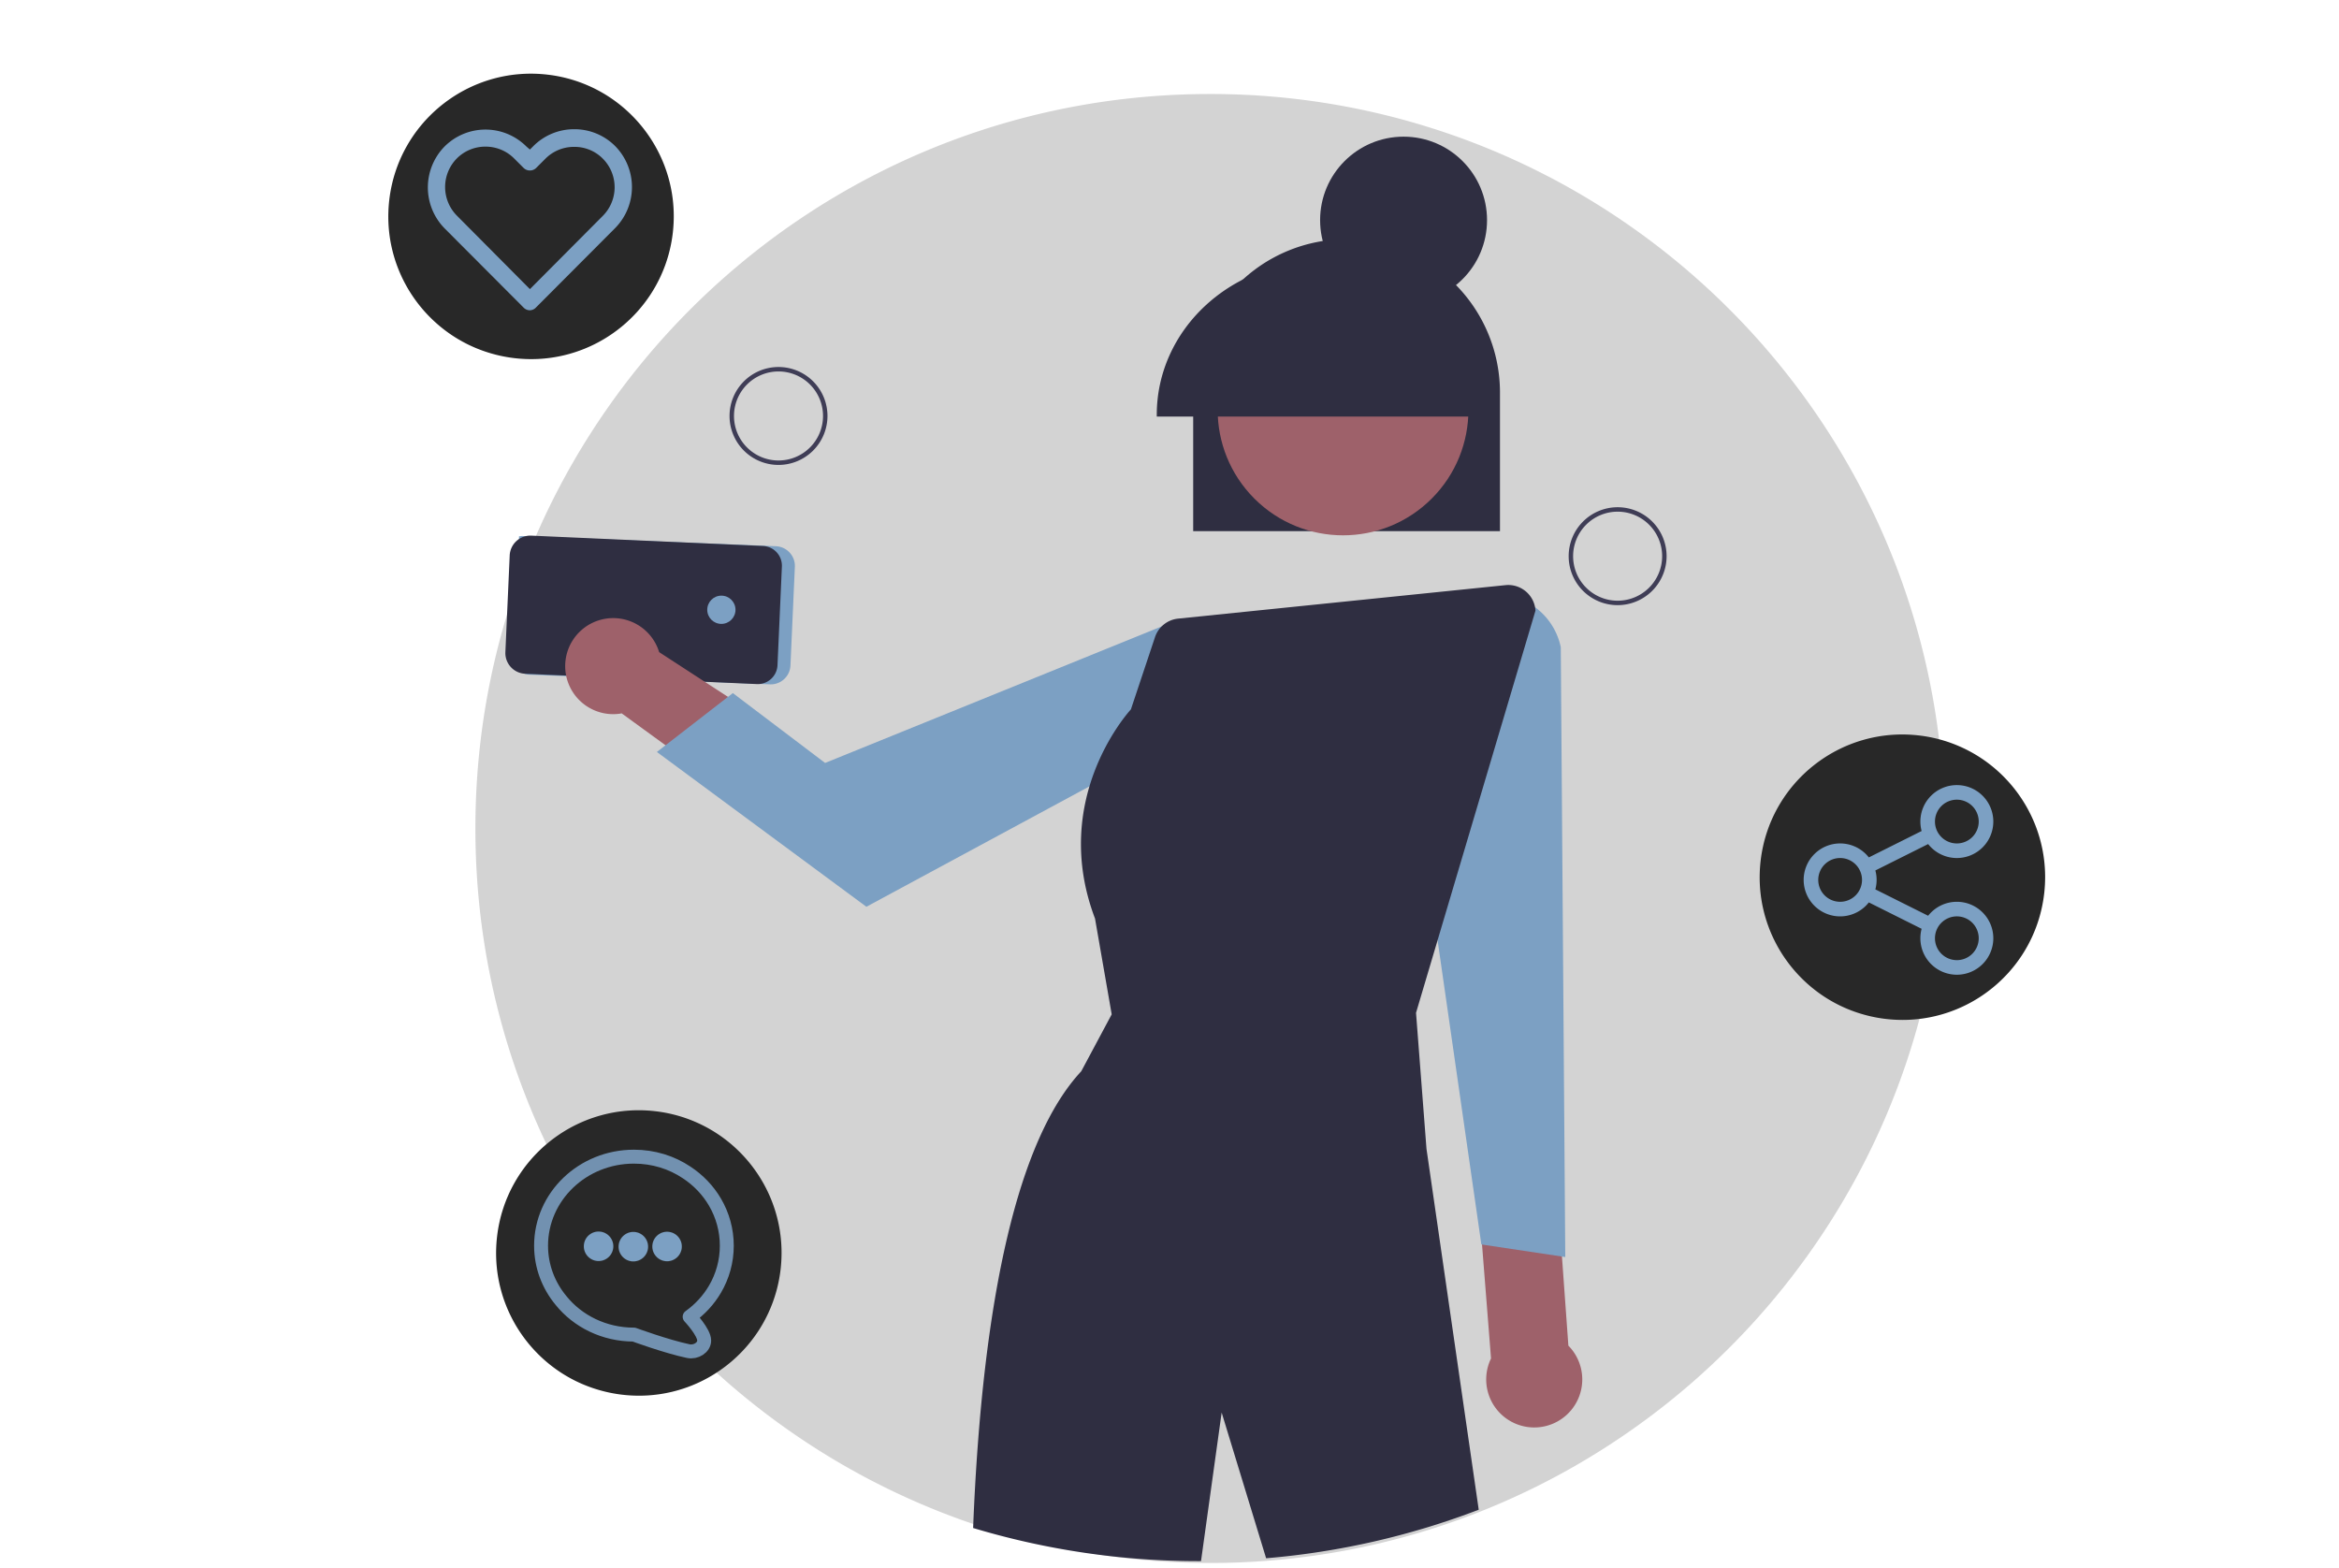 <svg xmlns="http://www.w3.org/2000/svg" xmlns:xlink="http://www.w3.org/1999/xlink" width="1050.862" height="704.353" xmlns:v="https://vecta.io/nano"><path d="M873.589 372.242c0 142.47-90.3 263.86-216.78 310.05a326.344 326.344 0 0 1-59.32 15.57 332.228 332.228 0 0 1-165.72-15.05c-127.28-45.81-218.24-167.61-218.18-310.64 0-182.18 147.75-329.93 330-329.93a328.564 328.564 0 0 1 192.01 61.6c83.55 59.86 137.99 157.77 137.99 268.4z" fill="#aaa" fill-opacity=".508"/><path d="M726.767 271.894a22 22 0 1 1 22-22h0a22.025 22.025 0 0 1-22 22zm0-42a20 20 0 1 0 20 20 20 20 0 0 0-20-20zm-377-21a22 22 0 1 1 22-22h0a22.025 22.025 0 0 1-22 22zm0-42a20 20 0 1 0 20 20 20 20 0 0 0-20-20z" fill="#3f3d56"/><path d="M232.129 297.452a5.663 5.663 0 0 1 .121-1.168l.934-55.335 1.376-.121.059.002 114.016 4.591a8.876 8.876 0 0 1 8.477 9.263l-1.977 44.322a8.876 8.876 0 0 1-9.262 8.472l-108.296-4.361a5.678 5.678 0 0 1-5.447-5.665z" fill="#7ca0c3"/><path d="M227.048 293.421l.01-.425 1.937-43.448a9.325 9.325 0 0 1 9.719-8.889l104.104 4.641a8.886 8.886 0 0 1 8.471 9.263l-1.976 44.322a8.887 8.887 0 0 1-9.263 8.472l-104.104-4.641a9.315 9.315 0 0 1-8.899-9.294z" fill="#2f2e41"/><circle cx="324.098" cy="273.968" r="6.345" fill="#7ca0c3"/><path d="M704.638 604.599l-10.622-147.373 2.02-49.188-41.401 9.212 15.25 193.106a21.579 21.579 0 1 0 34.753-5.757zM335.742 318.742l-39.598-25.738a21.577 21.577 0 1 0-17.689 27.661l.846-.16 42.449 30.875z" fill="#9e616a"/><path d="M389.25 407.404l-94.126-69.547 34.126-26.453 41.451 31.386 152.876-62.012a16.975 16.975 0 0 1 12.924 3.074 16.715 16.715 0 0 1 6.697 11.236l.074.526-28.022 43.789zm276.288 151.722l-26.519-184.335.044-.17 27.235-107.062 2.552-.297a29.732 29.732 0 0 1 32.376 23.538l2.018 273.982z" fill="#7ca0c3"/><path d="M673.905 238.651H536.071v-62.275a68.917 68.917 0 1 1 137.835 0z" fill="#2f2e41"/><circle cx="296.426" cy="556.911" r="56.331" transform="rotate(315)" fill="#9e616a"/><g fill="#2f2e41"><circle cx="630.595" cy="98.902" r="37.498"/><path d="M666.316 187.171H519.713v-.83c0-38.001 32.883-68.917 73.302-68.917s73.302 30.916 73.302 68.917zm23.544 87.173l-.02-.18a12.241 12.241 0 0 0-13.46-11.26l-147.08 15.04a12.262 12.262 0 0 0-10.38 8.32l-10.83 32.46c-2.53 2.8-36.11 41.32-16.12 93.98l7.49 43.04-13.68 25.58c-28.08 30.11-44.43 100.56-48.58 205.2a351.494 351.494 0 0 0 101.55 14.88l.84-.01 9.27-66.74 19.98 65.47a349.119 349.119 0 0 0 95.52-21.81l-23.47-162.15-4.7-61.1 53.62-180.56z"/></g><path d="M302.276 104.622c-3.191 27.497-23.338 48.903-48.784 54.985a63.408 63.408 0 0 1-11.798 1.676 64.552 64.552 0 0 1-31.647-6.617c-23.539-11.693-38.367-37.238-35.151-64.842 4.081-35.161 35.907-60.368 71.081-56.286a63.84 63.84 0 0 1 35.679 16.19c14.785 13.425 23.099 33.541 20.62 54.893zm48.429 465.726c-3.191 27.497-23.338 48.903-48.784 54.985a63.408 63.408 0 0 1-11.798 1.676 64.552 64.552 0 0 1-31.647-6.617c-23.539-11.692-38.367-37.238-35.151-64.842 4.081-35.161 35.907-60.368 71.081-56.286a63.84 63.84 0 0 1 35.679 16.19c14.785 13.425 23.099 33.541 20.62 54.893zm567.696-168.831c-3.191 27.497-23.338 48.903-48.784 54.985a63.408 63.408 0 0 1-11.798 1.676 64.552 64.552 0 0 1-31.647-6.617c-23.539-11.692-38.367-37.238-35.151-64.842 4.081-35.161 35.907-60.368 71.081-56.286a63.84 63.84 0 0 1 35.679 16.19c14.784 13.425 23.099 33.541 20.62 54.893z" fill="#282828"/><g fill="#ccac69" stroke="#7ca0c3"><path d="M838.461 389.477l28.962-14.481m.014 40.698l-28.934-14.467m53.773-32.103a13.11 13.11 0 0 1-13.109 13.109 13.11 13.11 0 0 1-13.109-13.109 13.11 13.11 0 0 1 13.109-13.109 13.11 13.11 0 0 1 13.109 13.109zm-52.435 26.217a13.11 13.11 0 0 1-13.109 13.109 13.11 13.11 0 0 1-13.109-13.109 13.11 13.11 0 0 1 13.109-13.109 13.11 13.11 0 0 1 13.109 13.109zm52.435 26.217a13.11 13.11 0 0 1-13.109 13.109 13.11 13.11 0 0 1-13.109-13.109 13.11 13.11 0 0 1 13.109-13.109 13.11 13.11 0 0 1 13.109 13.109z" fill-opacity="0" stroke-width="6.554"/><path d="M243.092 559.697c0 9.263 3.338 17.826 8.951 24.598 7.51 9.341 19.419 15.334 32.77 15.334 0 0 14.672 5.387 24.435 7.429 3.38.707 7.13-1.611 7.13-4.748 0-3.816-6.532-10.699-6.532-10.699 4.651-3.313 8.54-7.538 11.39-12.4 3.379-5.763 5.298-12.421 5.298-19.515 0-7.112-1.922-13.784-5.298-19.557-3.127-5.348-7.503-9.926-12.756-13.369-6.751-4.515-14.868-7.083-23.667-7.083-23.061 0-41.722 17.903-41.722 40.01z" fill-opacity="0" stroke-linejoin="round" stroke-opacity=".877" stroke-width="6.258"/></g><g fill="#7ca0c3"><path d="M238.075 139.407a3.94 3.94 0 0 1-2.784-1.155l-35.556-35.661a26.26 26.26 0 0 1 0-36.764c4.875-4.875 11.487-7.613 18.382-7.613s13.506 2.739 18.382 7.613l1.576 1.366 1.471-1.471a25.84 25.84 0 0 1 18.435-7.668 25.84 25.84 0 0 1 18.435 7.615 26.26 26.26 0 0 1 0 36.764l-35.556 35.661a3.94 3.94 0 0 1-1.258.94c-.478.225-.997.352-1.525.373zM218.17 65.879c-2.385-.017-4.75.438-6.959 1.339s-4.217 2.231-5.908 3.913c-3.409 3.425-5.323 8.061-5.323 12.894a18.28 18.28 0 0 0 5.323 12.894l32.772 32.983 32.72-32.877c1.694-1.693 3.039-3.703 3.956-5.915s1.389-4.584 1.389-6.979-.472-4.766-1.389-6.979-2.262-4.222-3.956-5.915c-1.679-1.685-3.677-3.017-5.878-3.919s-4.559-1.355-6.937-1.333c-2.385-.017-4.75.438-6.959 1.339s-4.217 2.231-5.908 3.913l-4.254 4.254c-.752.713-1.748 1.11-2.784 1.11s-2.032-.397-2.784-1.11l-4.254-4.254c-1.683-1.7-3.687-3.05-5.896-3.969s-4.578-1.391-6.971-1.388z"/><g stroke="#7ca0c3" stroke-width=".02"><use xlink:href="#B"/><use xlink:href="#B" x="15.62" y="0.172"/><use xlink:href="#B" x="30.773" y="0.096"/></g></g><defs ><path id="B" d="M275.499 560.715a6.62 6.62 0 0 1-5.034 5.674 6.543 6.543 0 0 1-1.217.173 6.661 6.661 0 0 1-3.266-.683c-2.429-1.207-3.959-3.843-3.627-6.691a6.62 6.62 0 0 1 7.335-5.808 6.588 6.588 0 0 1 3.682 1.671c1.526 1.385 2.384 3.461 2.128 5.665z"/></defs></svg>